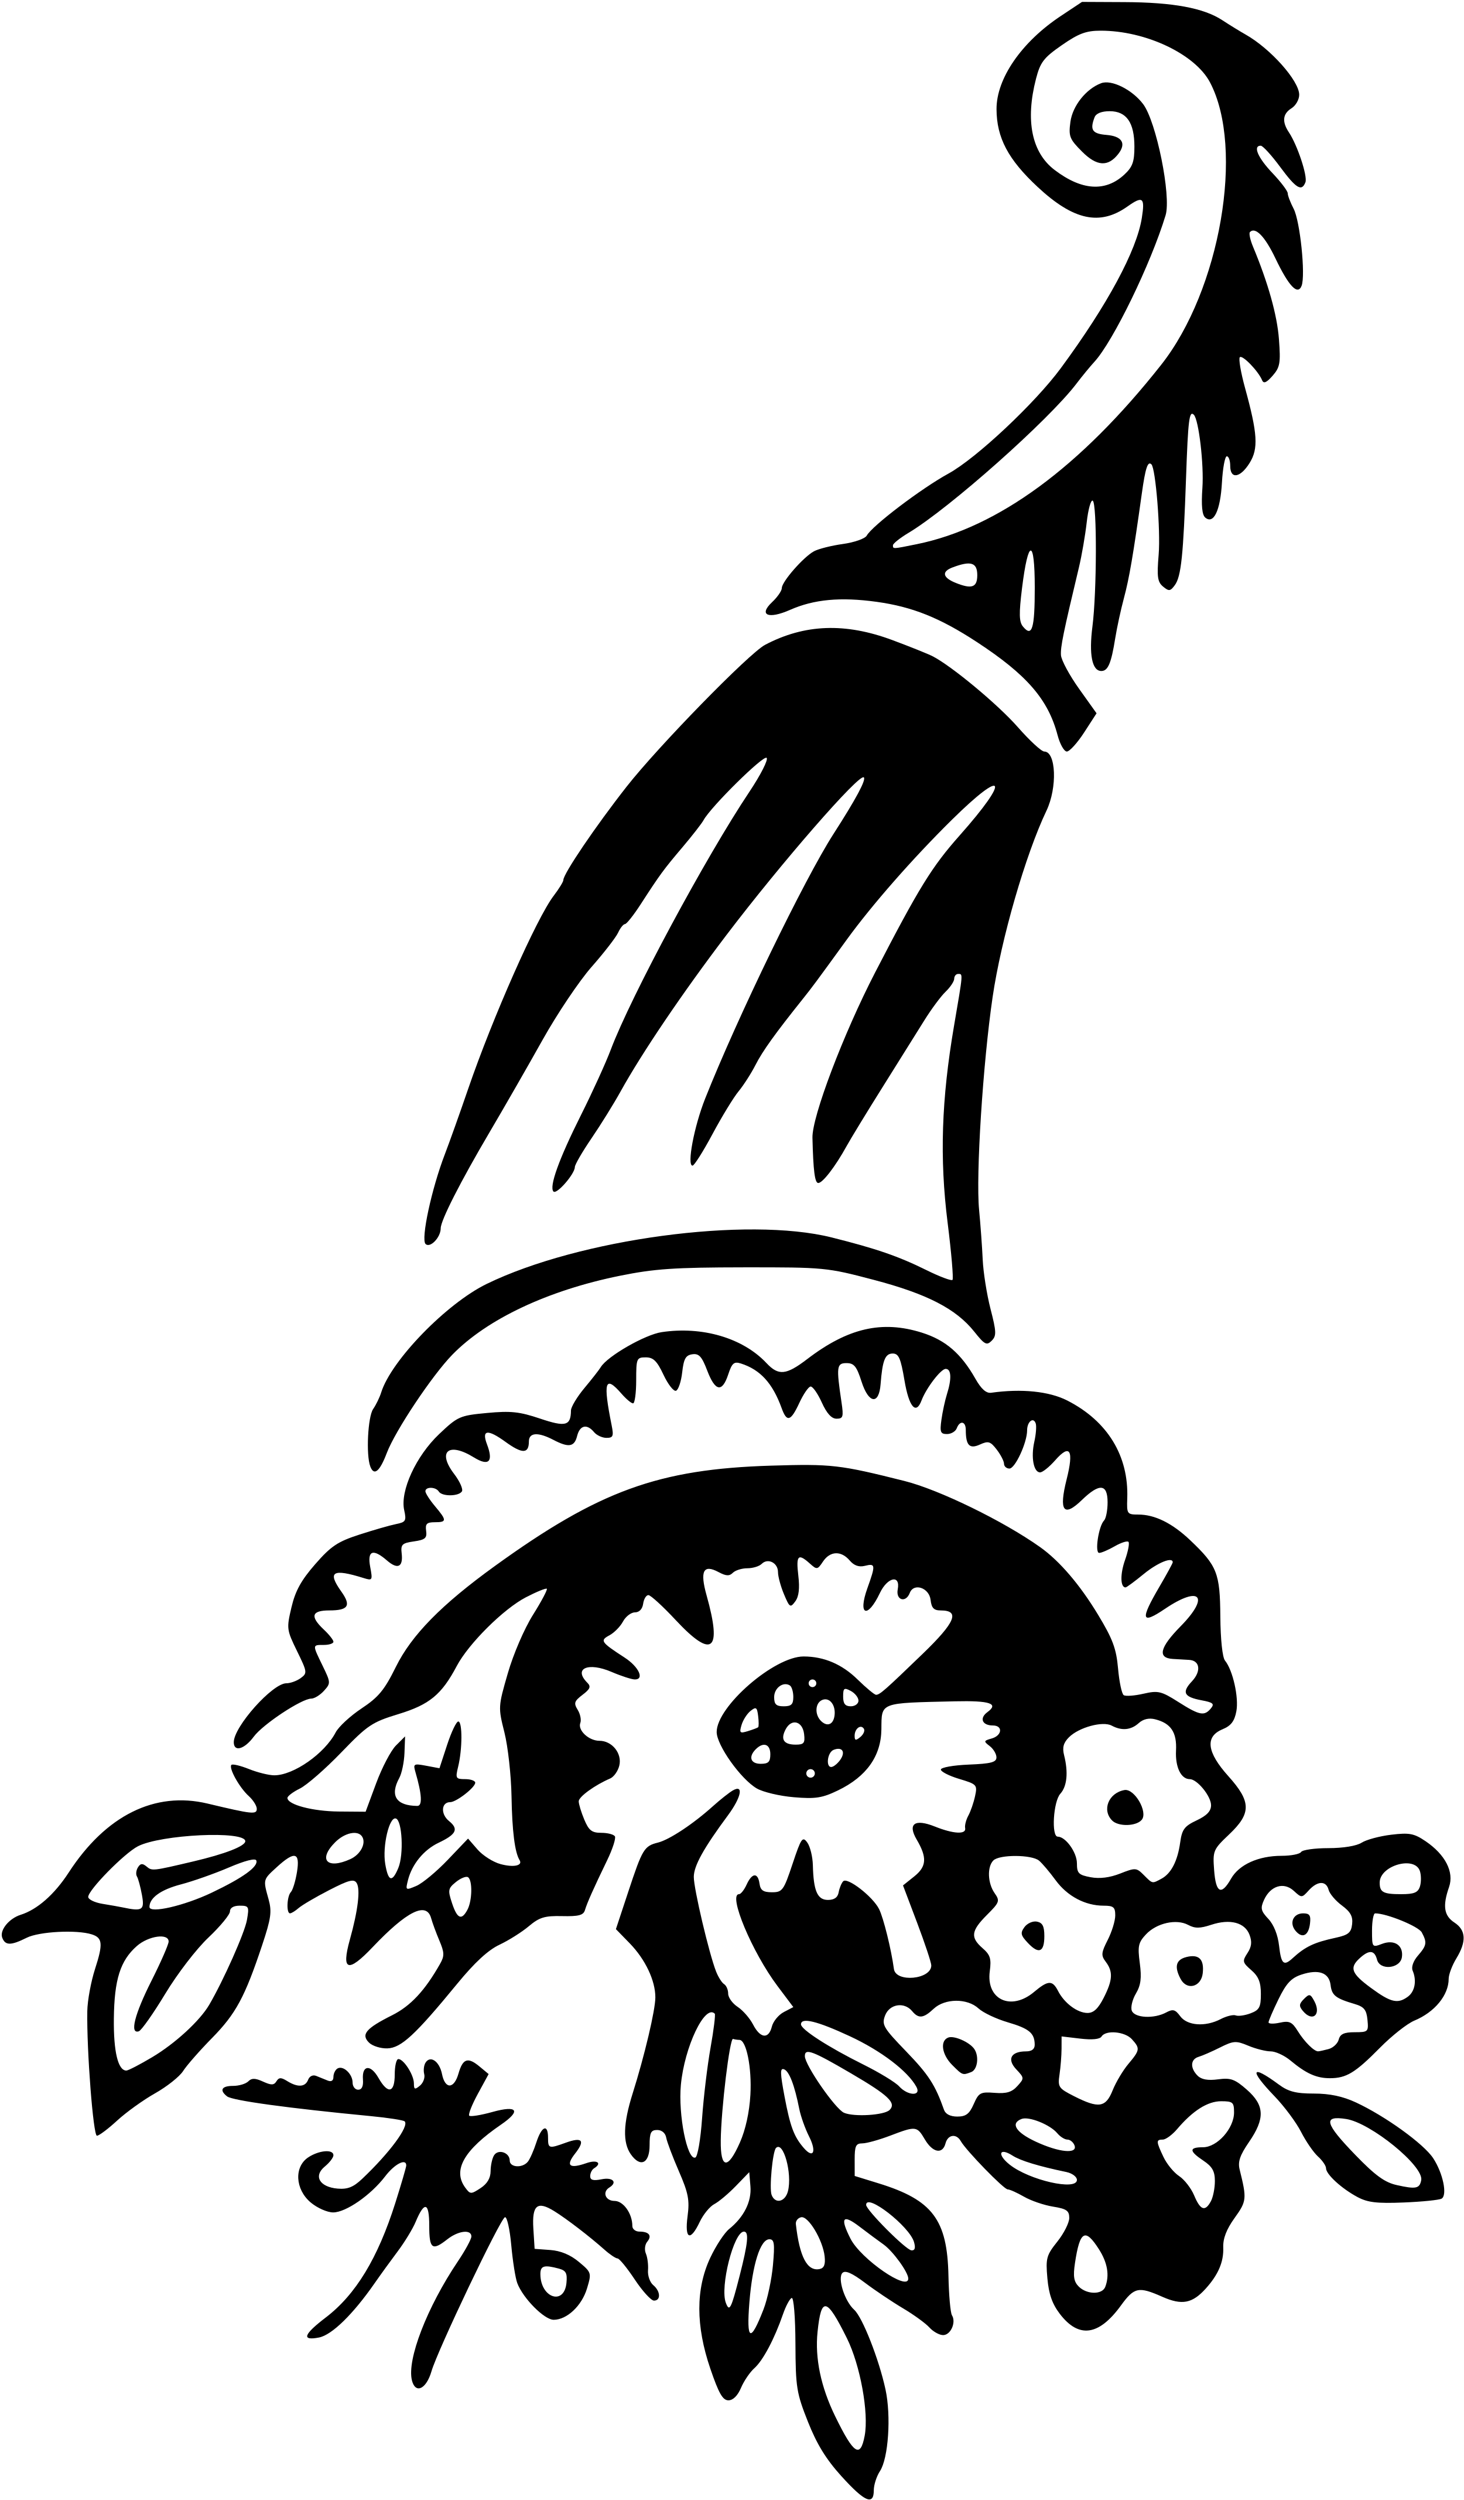 <?xml version="1.0" encoding="UTF-8" standalone="no"?>
<!-- Created with Inkscape (http://www.inkscape.org/) -->

<svg
   xmlns:dc="http://purl.org/dc/elements/1.1/"
   xmlns:cc="http://creativecommons.org/ns#"
   xmlns:rdf="http://www.w3.org/1999/02/22-rdf-syntax-ns#"
   xmlns:svg="http://www.w3.org/2000/svg"
   xmlns="http://www.w3.org/2000/svg"
   xmlns:sodipodi="http://sodipodi.sourceforge.net/DTD/sodipodi-0.dtd"
   xmlns:inkscape="http://www.inkscape.org/namespaces/inkscape"
   id="svg39698"
   version="1.1"
   inkscape:version="0.91 r13725"
   width="358.125"
   height="611.25"
   viewBox="0 0 358.125 611.25"
   sodipodi:docname="FloweryHorn.svg">
  <defs
     id="defs39702" />
  <sodipodi:namedview
     pagecolor="#ffffff"
     bordercolor="#666666"
     borderopacity="1"
     objecttolerance="10"
     gridtolerance="10"
     guidetolerance="10"
     inkscape:pageopacity="0"
     inkscape:pageshadow="2"
     inkscape:window-width="1600"
     inkscape:window-height="837"
     id="namedview39700"
     showgrid="false"
     inkscape:zoom="1.0961145"
     inkscape:cx="179.0625"
     inkscape:cy="305.625"
     inkscape:window-x="-8"
     inkscape:window-y="-8"
     inkscape:window-maximized="1"
     inkscape:current-layer="svg39698" />
  <path
     style="fill:#000000"
     d="m 205.871,605.478 c -3.799,-4.198 -6.044,-7.841 -8.232,-13.359 -2.794,-7.045 -3.012,-8.407 -3.058,-19.071 -0.028,-6.539 -0.421,-11.361 -0.911,-11.197 -0.474,0.158 -1.437,1.95 -2.14,3.984 -2.087,6.034 -4.882,11.3 -6.995,13.183 -1.089,0.97 -2.561,3.136 -3.27,4.811 -0.812,1.92 -1.95,3.047 -3.075,3.047 -1.398,0 -2.359,-1.679 -4.428,-7.734 -3.583,-10.486 -3.589,-19.51 -0.019,-27.115 1.373,-2.925 3.45,-6.089 4.616,-7.031 3.64,-2.942 5.521,-6.707 5.211,-10.434 L 183.281,531.094 180,534.483 c -1.805,1.864 -4.175,3.853 -5.268,4.421 -1.093,0.567 -2.695,2.523 -3.56,4.345 -2.323,4.895 -3.725,4.247 -2.979,-1.377 0.526,-3.966 0.197,-5.667 -2.13,-11.016 -1.514,-3.479 -2.905,-7.169 -3.092,-8.2 -0.205,-1.132 -1.079,-1.875 -2.202,-1.875 -1.546,0 -1.862,0.634 -1.862,3.736 0,4.45 -2.264,5.534 -4.598,2.201 -2.011,-2.871 -1.872,-7.511 0.443,-14.843 2.924,-9.261 5.561,-20.417 5.561,-23.527 0,-4.115 -2.463,-9.302 -6.276,-13.215 l -3.372,-3.461 3.041,-9.196 c 3.447,-10.423 3.869,-11.12 7.258,-11.97 2.795,-0.702 8.602,-4.544 13.411,-8.874 1.805,-1.625 4.02,-3.375 4.922,-3.889 2.676,-1.524 2.038,1.692 -1.204,6.071 -5.991,8.09 -8.371,12.378 -8.377,15.092 -0.007,2.89 3.714,18.674 5.447,23.112 0.534,1.368 1.419,2.764 1.967,3.102 0.547,0.338 0.995,1.385 0.995,2.327 0,0.942 1.046,2.397 2.324,3.235 1.278,0.838 2.977,2.785 3.774,4.327 1.762,3.407 3.805,3.622 4.593,0.484 0.32,-1.276 1.631,-2.87 2.914,-3.542 l 2.331,-1.222 -3.858,-5.13 c -6.225,-8.28 -12.173,-22.474 -9.417,-22.474 0.433,0 1.268,-1.055 1.855,-2.344 1.327,-2.913 2.757,-3.019 3.152,-0.234 0.232,1.637 0.912,2.109 3.034,2.109 2.567,0 2.876,-0.426 5.053,-6.955 2.103,-6.31 2.437,-6.794 3.594,-5.211 0.701,0.959 1.317,3.456 1.369,5.549 0.155,6.299 1.107,8.493 3.686,8.493 1.551,0 2.398,-0.604 2.627,-1.875 0.186,-1.031 0.683,-2.24 1.105,-2.686 1.026,-1.085 7.293,3.778 8.793,6.824 1.08,2.193 2.964,9.811 3.614,14.612 0.46,3.399 9.144,2.579 9.144,-0.863 0,-0.696 -1.556,-5.382 -3.459,-10.414 l -3.459,-9.148 2.756,-2.204 c 3.028,-2.422 3.172,-4.612 0.591,-9.003 -2.278,-3.875 -0.475,-5.159 4.466,-3.182 4.564,1.826 7.715,1.98 7.387,0.361 -0.131,-0.645 0.223,-2.016 0.785,-3.047 0.563,-1.031 1.3,-3.167 1.639,-4.746 0.594,-2.77 0.457,-2.919 -3.873,-4.219 -2.469,-0.741 -4.489,-1.769 -4.489,-2.285 0,-0.516 3.059,-1.061 6.797,-1.213 5.483,-0.222 6.797,-0.565 6.797,-1.772 0,-0.823 -0.738,-2.063 -1.641,-2.756 -1.532,-1.176 -1.501,-1.299 0.469,-1.853 2.582,-0.727 2.806,-3.187 0.29,-3.187 -2.62,0 -3.344,-1.789 -1.323,-3.267 2.861,-2.092 0.616,-2.837 -7.951,-2.639 -18.608,0.43 -17.913,0.166 -17.988,6.843 -0.074,6.552 -3.645,11.575 -10.62,14.939 -3.863,1.863 -5.487,2.113 -10.815,1.666 -3.449,-0.289 -7.52,-1.255 -9.048,-2.146 -3.918,-2.285 -9.81,-10.572 -9.81,-13.798 0,-6.24 14.105,-18.484 21.276,-18.469 4.978,0.01 9.38,1.886 13.192,5.624 2.102,2.06 4.136,3.746 4.52,3.746 0.912,0 2.164,-1.1 11.428,-10.037 7.983,-7.701 9.18,-10.588 4.389,-10.588 -1.683,0 -2.249,-0.589 -2.478,-2.578 -0.342,-2.973 -4.117,-4.238 -5.089,-1.706 -0.971,2.53 -3.457,1.795 -2.947,-0.872 0.703,-3.676 -2.509,-3.016 -4.366,0.898 -3.038,6.402 -5.45,5.495 -3.067,-1.153 2.051,-5.722 2.006,-6.148 -0.581,-5.499 -1.474,0.37 -2.662,-0.044 -3.741,-1.305 -2.095,-2.447 -4.792,-2.339 -6.53,0.263 -1.35,2.02 -1.486,2.04 -3.235,0.469 -2.849,-2.56 -3.388,-1.994 -2.803,2.945 0.374,3.157 0.142,5.128 -0.746,6.328 -1.204,1.629 -1.385,1.514 -2.756,-1.743 -0.807,-1.917 -1.467,-4.356 -1.467,-5.42 0,-2.279 -2.481,-3.52 -4.001,-2 -0.584,0.584 -2.159,1.062 -3.499,1.062 -1.341,0 -2.935,0.498 -3.544,1.106 -0.85,0.85 -1.658,0.811 -3.488,-0.169 -3.734,-1.998 -4.614,-0.274 -2.926,5.734 3.831,13.641 1.375,15.581 -7.576,5.984 C 162.152,392.742 159.153,390 158.612,390 c -0.54,0 -1.117,0.949 -1.282,2.109 -0.186,1.309 -0.952,2.112 -2.02,2.116 -0.946,0.004 -2.258,1.012 -2.916,2.241 -0.658,1.229 -2.149,2.744 -3.314,3.367 -2.377,1.272 -2.112,1.661 3.724,5.45 3.45,2.24 4.9,5.341 2.497,5.341 -0.768,0 -3.333,-0.83 -5.699,-1.844 -5.761,-2.47 -9.409,-0.844 -5.932,2.644 0.938,0.941 0.704,1.531 -1.172,2.958 -2.027,1.542 -2.187,2.037 -1.187,3.662 0.636,1.034 0.928,2.475 0.649,3.202 -0.69,1.799 2.066,4.377 4.678,4.377 3.108,0 5.594,3.126 4.849,6.097 -0.334,1.332 -1.334,2.734 -2.22,3.115 -3.763,1.617 -7.695,4.469 -7.7,5.584 -0.003,0.661 0.605,2.665 1.352,4.453 1.121,2.683 1.849,3.251 4.163,3.251 1.543,0 3.042,0.384 3.333,0.854 0.29,0.469 -0.562,3.106 -1.894,5.859 -3.375,6.978 -4.888,10.372 -5.438,12.201 -0.372,1.238 -1.547,1.545 -5.558,1.451 -4.289,-0.1 -5.571,0.288 -8.175,2.48 -1.699,1.43 -4.924,3.462 -7.166,4.516 -2.783,1.308 -6.066,4.338 -10.34,9.544 -10.313,12.559 -13.716,15.703 -17.101,15.8 -1.64,0.047 -3.659,-0.592 -4.486,-1.419 -1.993,-1.993 -0.735,-3.481 5.641,-6.672 4.55,-2.278 8.037,-6.013 11.77,-12.612 1.073,-1.896 1.045,-2.742 -0.18,-5.632 -0.793,-1.87 -1.706,-4.349 -2.029,-5.51 -1.14,-4.101 -5.925,-1.729 -14.306,7.093 -6.053,6.372 -7.706,5.824 -5.568,-1.843 1.988,-7.128 2.61,-12.305 1.663,-13.83 -0.668,-1.075 -1.902,-0.755 -6.767,1.752 -3.273,1.686 -6.616,3.649 -7.43,4.361 -0.814,0.712 -1.763,1.295 -2.109,1.295 -0.933,0 -0.763,-4.171 0.212,-5.203 0.463,-0.49 1.132,-2.684 1.489,-4.875 0.797,-4.901 -0.544,-5.233 -4.933,-1.225 -3.406,3.111 -3.371,2.975 -2.02,7.841 0.847,3.052 0.62,4.684 -1.566,11.248 -4.221,12.675 -6.439,16.784 -12.24,22.682 -3.043,3.094 -6.232,6.73 -7.087,8.08 -0.855,1.351 -3.935,3.799 -6.845,5.442 -2.91,1.642 -7.097,4.651 -9.304,6.685 -2.207,2.034 -4.43,3.699 -4.939,3.699 -0.904,0 -2.518,-20.871 -2.356,-30.469 0.043,-2.578 0.898,-7.219 1.898,-10.312 1.989,-6.149 1.85,-7.612 -0.803,-8.454 -3.689,-1.171 -12.858,-0.696 -15.904,0.823 -3.886,1.939 -5.252,1.938 -5.997,-0.005 -0.691,-1.801 1.636,-4.697 4.499,-5.598 4.075,-1.283 8.275,-4.977 11.764,-10.345 9.077,-13.968 21.08,-19.926 33.958,-16.855 10.966,2.615 12.045,2.73 12.045,1.278 0,-0.734 -0.887,-2.138 -1.971,-3.119 -2.284,-2.067 -4.961,-6.887 -4.231,-7.618 0.274,-0.274 2.213,0.187 4.307,1.025 2.094,0.838 4.875,1.524 6.179,1.524 4.714,0 12.304,-5.305 15.015,-10.495 0.726,-1.389 3.576,-4.024 6.334,-5.854 4.161,-2.762 5.589,-4.492 8.393,-10.165 3.844,-7.779 11.142,-15.211 24.195,-24.643 25.521,-18.441 40.041,-23.715 67.597,-24.554 14.837,-0.452 16.751,-0.232 32.619,3.748 8.481,2.127 24.214,9.795 33.201,16.181 4.74,3.368 9.71,9.17 14.158,16.527 3.597,5.95 4.46,8.271 4.892,13.161 0.289,3.265 0.911,6.189 1.382,6.497 0.472,0.308 2.637,0.153 4.811,-0.345 3.609,-0.826 4.356,-0.65 8.563,2.018 5.175,3.282 6.337,3.512 7.946,1.572 0.931,-1.122 0.552,-1.458 -2.239,-1.981 -4.375,-0.821 -4.943,-1.932 -2.382,-4.658 2.305,-2.453 1.956,-5.08 -0.694,-5.227 -0.919,-0.051 -2.717,-0.156 -3.997,-0.234 -3.811,-0.233 -3.199,-2.794 1.908,-7.981 7.245,-7.36 4.781,-10.083 -3.85,-4.254 -5.787,3.908 -6.091,2.703 -1.356,-5.377 1.805,-3.079 3.281,-5.787 3.281,-6.017 0,-1.422 -3.674,0.061 -7.092,2.863 -2.202,1.805 -4.205,3.281 -4.449,3.281 -1.286,0 -1.35,-3.238 -0.131,-6.692 0.759,-2.152 1.138,-4.155 0.841,-4.452 -0.297,-0.297 -1.812,0.191 -3.367,1.084 -1.555,0.893 -3.263,1.623 -3.794,1.623 -1.13,0 -0.147,-6.544 1.191,-7.922 0.475,-0.49 0.865,-2.494 0.865,-4.453 0,-4.548 -1.991,-4.726 -6.285,-0.564 -4.477,4.339 -5.687,2.703 -3.734,-5.049 1.807,-7.175 0.831,-8.797 -2.803,-4.657 -1.427,1.627 -3.088,2.957 -3.691,2.957 -1.577,0 -2.27,-3.687 -1.41,-7.5 0.407,-1.805 0.562,-3.811 0.345,-4.459 -0.565,-1.686 -2.11,-0.454 -2.11,1.683 0,3.005 -2.93,9.339 -4.321,9.339 -0.717,0 -1.314,-0.527 -1.325,-1.172 -0.011,-0.645 -0.816,-2.207 -1.788,-3.471 -1.547,-2.014 -2.06,-2.166 -4.119,-1.228 -2.536,1.156 -3.447,0.21 -3.447,-3.581 0,-2.135 -1.447,-2.391 -2.214,-0.392 -0.297,0.773 -1.37,1.406 -2.385,1.406 -1.594,0 -1.779,-0.478 -1.357,-3.516 0.269,-1.934 0.875,-4.739 1.347,-6.234 1.193,-3.779 1.071,-6.189 -0.313,-6.182 -1.181,0.007 -4.757,4.685 -5.908,7.728 -1.362,3.6 -3.073,1.58 -4.17,-4.922 -0.914,-5.421 -1.415,-6.562 -2.879,-6.562 -1.852,0 -2.511,1.667 -2.961,7.492 -0.398,5.148 -2.931,4.792 -4.67,-0.655 -1.183,-3.705 -1.825,-4.493 -3.665,-4.493 -2.418,0 -2.527,0.853 -1.222,9.609 0.524,3.519 0.382,3.984 -1.219,3.984 -1.225,0 -2.397,-1.291 -3.614,-3.984 -0.991,-2.191 -2.223,-3.939 -2.739,-3.884 -0.516,0.055 -1.748,1.848 -2.739,3.984 -2.11,4.55 -3.057,4.836 -4.335,1.306 -2.212,-6.108 -5.233,-9.417 -9.969,-10.92 -1.689,-0.536 -2.18,-0.112 -3.101,2.681 -1.481,4.487 -3.181,4.172 -5.138,-0.954 -1.317,-3.448 -2.019,-4.216 -3.643,-3.984 -1.623,0.231 -2.102,1.088 -2.481,4.433 -0.258,2.28 -0.942,4.301 -1.52,4.491 -0.578,0.19 -1.951,-1.57 -3.052,-3.912 -1.588,-3.378 -2.483,-4.257 -4.34,-4.257 -2.234,0 -2.339,0.253 -2.339,5.625 0,3.094 -0.346,5.625 -0.768,5.625 -0.423,0 -1.685,-1.055 -2.806,-2.344 -4.062,-4.672 -4.582,-3.015 -2.427,7.734 0.527,2.627 0.352,3.047 -1.267,3.047 -1.033,0 -2.403,-0.633 -3.044,-1.406 -1.74,-2.096 -3.472,-1.704 -4.135,0.938 -0.676,2.695 -2.052,2.917 -5.836,0.943 -3.735,-1.948 -5.967,-1.795 -5.967,0.408 0,3.041 -1.612,3.07 -5.705,0.105 -4.421,-3.203 -5.908,-3.001 -4.533,0.614 1.617,4.252 0.423,5.421 -3.232,3.163 -6.18,-3.819 -9.005,-1.439 -4.814,4.056 1.379,1.808 2.235,3.727 1.902,4.265 -0.771,1.247 -4.886,1.277 -5.65,0.041 -0.728,-1.179 -3.281,-1.235 -3.281,-0.072 0,0.476 1.055,2.119 2.344,3.651 2.932,3.484 2.925,3.921 -0.059,3.921 -1.954,0 -2.348,0.394 -2.109,2.109 0.247,1.773 -0.23,2.184 -2.988,2.578 -2.905,0.415 -3.248,0.754 -2.992,2.957 0.387,3.323 -0.983,3.975 -3.593,1.711 -3.439,-2.983 -4.86,-2.44 -4.108,1.569 0.616,3.286 0.551,3.396 -1.598,2.725 -7.615,-2.379 -8.941,-1.576 -5.463,3.308 2.454,3.446 1.718,4.604 -2.927,4.604 -4.368,0 -4.788,1.458 -1.351,4.688 1.289,1.211 2.344,2.55 2.344,2.976 3.8e-5,0.426 -1.055,0.774 -2.344,0.774 -2.839,0 -2.832,-0.118 -0.296,5.101 1.991,4.099 2,4.266 0.323,6.119 -0.948,1.048 -2.342,1.905 -3.097,1.905 -2.345,0 -11.832,6.272 -14.073,9.304 -2.3,3.111 -4.888,3.828 -4.888,1.354 0,-3.799 9.471,-14.408 12.862,-14.408 0.979,0 2.556,-0.568 3.504,-1.262 1.655,-1.21 1.618,-1.481 -0.895,-6.617 -2.541,-5.194 -2.582,-5.516 -1.361,-10.692 0.953,-4.036 2.368,-6.604 5.808,-10.543 3.874,-4.434 5.48,-5.508 10.83,-7.241 3.455,-1.119 7.472,-2.272 8.927,-2.563 2.401,-0.479 2.587,-0.794 2.011,-3.414 -1.032,-4.698 2.891,-13.229 8.547,-18.589 4.577,-4.338 5.041,-4.542 11.72,-5.168 5.808,-0.544 7.944,-0.318 12.956,1.37 6.276,2.114 7.54,1.782 7.575,-1.99 0.008,-0.854 1.495,-3.324 3.305,-5.49 1.81,-2.166 3.603,-4.46 3.984,-5.097 1.588,-2.651 10.795,-7.941 14.891,-8.555 9.963,-1.494 19.877,1.428 25.633,7.554 2.967,3.158 4.812,2.978 9.991,-0.976 9.959,-7.602 18.287,-9.521 28.026,-6.458 5.805,1.826 9.596,5.088 13.107,11.279 1.423,2.509 2.639,3.591 3.845,3.421 7.455,-1.05 14.21,-0.358 18.65,1.91 9.815,5.014 15.019,13.5 14.648,23.885 -0.137,3.845 -0.043,3.984 2.708,3.984 4.038,0 8.284,2.096 12.669,6.254 6.62,6.278 7.312,8.024 7.393,18.66 0.043,5.635 0.509,10.02 1.147,10.801 1.908,2.335 3.404,9.009 2.773,12.371 -0.461,2.456 -1.306,3.555 -3.403,4.423 -4.306,1.784 -3.831,5.588 1.429,11.439 5.633,6.265 5.671,9.075 0.194,14.268 -3.896,3.693 -4.013,3.973 -3.66,8.737 0.417,5.615 1.75,6.278 4.148,2.064 1.958,-3.441 6.696,-5.58 12.358,-5.58 2.306,0 4.454,-0.422 4.773,-0.938 0.319,-0.516 3.312,-0.938 6.651,-0.938 3.643,0 6.902,-0.532 8.148,-1.331 1.142,-0.732 4.397,-1.608 7.233,-1.948 4.456,-0.533 5.595,-0.32 8.387,1.568 4.858,3.286 7.048,7.552 5.765,11.231 -1.608,4.613 -1.246,6.995 1.317,8.674 2.842,1.862 2.989,4.641 0.465,8.781 -1.029,1.688 -1.871,3.931 -1.871,4.984 0,3.985 -3.426,8.152 -8.394,10.21 -1.736,0.719 -5.515,3.697 -8.397,6.617 -6.073,6.153 -8.228,7.464 -12.272,7.464 -3.296,0 -5.795,-1.125 -9.681,-4.358 -1.458,-1.212 -3.621,-2.204 -4.807,-2.204 -1.187,0 -3.643,-0.621 -5.459,-1.38 -3.019,-1.262 -3.611,-1.225 -6.911,0.428 -1.985,0.994 -4.348,2.024 -5.25,2.288 -2.004,0.587 -2.123,2.735 -0.254,4.604 0.949,0.949 2.528,1.234 5.006,0.901 3.102,-0.416 4.11,-0.055 7.051,2.527 4.357,3.825 4.488,7.038 0.524,12.801 -2.223,3.231 -2.762,4.816 -2.287,6.731 1.779,7.178 1.723,7.716 -1.228,11.826 -2.006,2.793 -2.867,5.029 -2.784,7.232 0.131,3.495 -1.204,6.632 -4.27,10.031 -3.304,3.663 -5.827,4.142 -10.63,2.018 -5.826,-2.577 -6.872,-2.357 -10.134,2.135 -5.393,7.427 -10.323,8.095 -14.952,2.027 -1.857,-2.434 -2.689,-4.818 -3.033,-8.684 -0.436,-4.901 -0.24,-5.622 2.438,-8.974 1.602,-2.005 2.912,-4.604 2.912,-5.777 0,-1.783 -0.652,-2.237 -3.984,-2.773 -2.191,-0.352 -5.38,-1.444 -7.085,-2.426 -1.705,-0.982 -3.5,-1.786 -3.989,-1.786 -0.936,0 -10.187,-9.51 -11.472,-11.793 -1.089,-1.934 -3.172,-1.631 -3.741,0.543 -0.716,2.74 -3.127,2.291 -5.034,-0.938 -1.968,-3.331 -2.174,-3.354 -8.533,-0.937 -2.713,1.031 -5.771,1.875 -6.797,1.875 -1.57,0 -1.864,0.629 -1.857,3.984 l 0.008,3.984 5.851,1.804 c 13.189,4.066 16.806,8.859 17.083,22.64 0.094,4.678 0.48,9.006 0.858,9.618 1.072,1.735 -0.317,4.845 -2.164,4.845 -0.917,0 -2.424,-0.837 -3.35,-1.86 -0.926,-1.023 -3.839,-3.138 -6.473,-4.7 -2.635,-1.562 -6.82,-4.37 -9.302,-6.239 -3.14,-2.365 -4.809,-3.1 -5.492,-2.417 -1.27,1.27 0.516,6.9 2.865,9.025 2.03,1.837 6.055,12.076 7.659,19.483 1.407,6.497 0.709,16.813 -1.35,19.955 -0.833,1.271 -1.514,3.381 -1.514,4.688 0,3.804 -2.235,2.841 -7.879,-3.395 z m 5.645,-9.931 c 1.052,-5.573 -1.077,-17.266 -4.342,-23.847 -4.972,-10.02 -6.281,-10.3 -7.186,-1.533 -0.661,6.401 0.807,13.421 4.302,20.587 4.542,9.31 6.169,10.389 7.225,4.793 z m -24.735,-30.93 c 0.953,-2.453 1.988,-7.308 2.299,-10.789 0.475,-5.312 0.335,-6.328 -0.874,-6.328 -2.209,0 -4.152,6.144 -4.893,15.469 -0.75,9.439 0.255,9.916 3.468,1.648 z m -5.846,-8.202 c 2.052,-8.023 2.32,-10.79 1.046,-10.79 -2.48,0 -5.913,13.546 -4.419,17.438 0.882,2.299 1.289,1.497 3.373,-6.649 z m 89.433,2.727 c 1.079,-2.813 0.563,-5.897 -1.54,-9.194 -3.375,-5.29 -4.681,-4.539 -5.868,3.375 -0.488,3.254 -0.281,4.535 0.929,5.745 1.974,1.974 5.734,2.017 6.479,0.074 z m -48.184,-2.033 c -0.007,-1.55 -3.744,-6.701 -6.048,-8.337 -1.348,-0.957 -4.008,-2.931 -5.912,-4.385 -4.104,-3.136 -4.797,-2.175 -2.16,2.994 2.534,4.968 14.136,12.961 14.12,9.729 z m -20.459,-5.424 c -0.442,-4.006 -3.999,-9.936 -5.744,-9.574 -0.797,0.165 -1.381,0.918 -1.297,1.673 0.898,8.04 2.793,11.619 5.82,10.995 1.087,-0.224 1.439,-1.115 1.22,-3.094 z m 21.869,-3.482 c -1.088,-3.86 -11.719,-12.122 -11.719,-9.108 0,1.259 9.71,11.002 11.079,11.115 0.844,0.07 1.047,-0.566 0.64,-2.007 z m 72.623,-10.016 c 0.534,-0.997 0.969,-3.212 0.968,-4.922 -0.002,-2.409 -0.635,-3.531 -2.81,-4.984 C 290.841,525.921 290.818,525 294.292,525 c 3.468,0 7.583,-4.617 7.583,-8.509 0,-2.486 -0.293,-2.741 -3.155,-2.741 -3.302,0 -6.923,2.288 -10.757,6.797 -1.206,1.418 -2.788,2.578 -3.516,2.578 -1.674,0 -1.658,0.418 0.164,4.257 0.818,1.724 2.541,3.824 3.828,4.668 1.288,0.844 2.945,2.978 3.682,4.742 1.518,3.633 2.685,4.03 4.095,1.395 z m -103.464,-2.456 c 1.084,-4.319 -1.137,-12.346 -2.923,-10.561 -0.838,0.838 -1.687,9.899 -1.077,11.489 0.879,2.291 3.334,1.722 3.999,-0.928 z m 70.685,-2.744 c 0,-0.764 -1.16,-1.631 -2.578,-1.928 -6.869,-1.437 -11.207,-2.758 -13.154,-4.006 -3.25,-2.081 -3.865,-0.313 -0.756,2.172 4.788,3.826 16.488,6.496 16.488,3.762 z m -82.434,-9.158 c 1.378,-3.122 2.313,-7.378 2.558,-11.641 0.38,-6.627 -0.986,-13.438 -2.697,-13.438 -0.476,0 -1.171,-0.105 -1.545,-0.234 -0.808,-0.278 -2.919,17.157 -3.008,24.844 -0.081,6.991 1.733,7.172 4.692,0.469 z m -9.257,-5.935 c 0.359,-5.115 1.289,-12.869 2.068,-17.232 0.778,-4.363 1.241,-8.106 1.028,-8.319 -2.405,-2.405 -7.425,8.148 -8.287,17.423 -0.677,7.286 1.533,18.42 3.526,17.761 0.571,-0.189 1.295,-4.383 1.664,-9.634 z m 26.174,4.478 c -0.964,-1.906 -2.046,-4.941 -2.404,-6.746 -1.151,-5.808 -2.451,-9.198 -3.715,-9.683 -1.005,-0.385 -0.983,0.853 0.116,6.673 1.392,7.374 2.31,9.815 4.735,12.597 2.334,2.678 3.144,0.864 1.268,-2.841 z m 64.919,2.16 c -0.297,-0.773 -1.076,-1.406 -1.731,-1.406 -0.655,0 -1.77,-0.698 -2.478,-1.551 -1.745,-2.104 -6.941,-4.183 -8.734,-3.495 -2.797,1.073 -1.424,3.274 3.463,5.549 5.704,2.656 10.321,3.096 9.48,0.904 z m -45.227,-8.644 c 1.713,-1.713 -0.265,-3.592 -9.402,-8.935 -9.492,-5.549 -11.341,-6.238 -11.326,-4.219 0.017,2.188 7.468,12.942 9.594,13.847 2.473,1.052 9.848,0.593 11.134,-0.693 z m 20.578,-1.435 c 1.234,-2.805 1.642,-3.023 5.125,-2.752 2.887,0.225 4.201,-0.166 5.545,-1.65 1.727,-1.908 1.722,-1.988 -0.262,-4.099 -2.33,-2.48 -1.298,-4.39 2.37,-4.39 1.434,0 2.151,-0.55 2.142,-1.641 -0.025,-2.837 -1.347,-3.933 -6.601,-5.475 -2.807,-0.824 -6.019,-2.344 -7.138,-3.378 -2.749,-2.541 -8.239,-2.497 -10.99,0.088 -2.484,2.334 -3.68,2.462 -5.256,0.562 -1.937,-2.333 -5.54,-1.751 -6.613,1.069 -0.865,2.275 -0.446,2.989 5.197,8.833 5.45,5.645 7.074,8.155 9.217,14.239 0.368,1.044 1.55,1.641 3.25,1.641 2.115,0 2.952,-0.635 4.014,-3.047 z m -5.264,-9.567 c -2.545,-2.545 -3.032,-5.915 -0.968,-6.707 1.436,-0.551 5.265,1.139 6.387,2.82 1.208,1.809 0.769,5.03 -0.765,5.619 -2.109,0.809 -2.114,0.808 -4.653,-1.732 z m 39.246,6.205 c 0.791,-1.978 2.525,-4.886 3.852,-6.463 2.842,-3.378 2.901,-3.786 0.862,-6.039 -1.715,-1.895 -6.406,-2.312 -7.426,-0.661 -0.416,0.673 -2.296,0.858 -5.212,0.513 l -4.561,-0.54 -0.01,3.003 c -0.006,1.651 -0.228,4.479 -0.494,6.284 -0.455,3.093 -0.253,3.398 3.526,5.315 6.056,3.072 7.772,2.816 9.463,-1.411 z m -48.003,-0.857 c -2.106,-3.855 -8.635,-8.821 -16.259,-12.366 -8.02,-3.73 -11.973,-4.692 -11.973,-2.913 0,1.253 6.682,5.56 15.181,9.786 3.967,1.972 7.934,4.384 8.817,5.36 2.133,2.357 5.507,2.463 4.234,0.133 z M 37.234,502.978 c 5.619,-3.347 11.651,-8.888 13.948,-12.811 3.498,-5.976 8.668,-17.59 9.22,-20.714 0.584,-3.304 0.478,-3.516 -1.765,-3.516 -1.497,0 -2.386,0.524 -2.386,1.407 0,0.774 -2.366,3.645 -5.257,6.379 -2.964,2.804 -7.575,8.803 -10.572,13.757 -2.923,4.832 -5.831,8.957 -6.462,9.168 -2.28,0.76 -1.063,-4.104 3.086,-12.336 2.313,-4.589 4.205,-8.913 4.205,-9.609 0,-2.099 -4.936,-1.401 -7.78,1.101 -4.049,3.562 -5.51,8.174 -5.62,17.736 -0.093,8.083 1.018,12.709 3.053,12.709 0.461,0 3.309,-1.473 6.33,-3.272 z m 287.758,-1.983 c 1.112,-0.298 2.233,-1.347 2.49,-2.331 0.353,-1.348 1.311,-1.788 3.896,-1.788 3.3,0 3.417,-0.114 3.135,-3.03 -0.237,-2.446 -0.835,-3.19 -3.106,-3.86 -4.698,-1.386 -5.613,-2.104 -5.917,-4.645 -0.363,-3.03 -2.917,-3.944 -7.134,-2.553 -2.493,0.823 -3.702,2.12 -5.61,6.021 -1.338,2.735 -2.433,5.28 -2.433,5.656 0,0.376 1.238,0.412 2.751,0.08 2.329,-0.512 3.002,-0.2 4.388,2.035 1.635,2.636 4.004,4.994 4.994,4.97 0.288,-0.007 1.434,-0.257 2.547,-0.555 z m -6.28,-9.323 c -0.994,-1.197 -0.947,-1.712 0.262,-2.922 1.333,-1.333 1.567,-1.284 2.541,0.535 1.773,3.312 -0.459,5.212 -2.803,2.387 z m -20.108,1.996 c 1.412,-0.733 3.075,-1.137 3.695,-0.899 0.62,0.238 2.255,0.004 3.633,-0.52 2.144,-0.815 2.505,-1.498 2.505,-4.732 0,-2.862 -0.568,-4.274 -2.342,-5.816 -2.168,-1.885 -2.238,-2.195 -0.944,-4.169 1.027,-1.567 1.16,-2.759 0.5,-4.494 -1.14,-2.999 -4.769,-3.942 -9.349,-2.43 -2.764,0.912 -3.99,0.92 -5.64,0.037 -2.891,-1.547 -7.722,-0.472 -10.325,2.299 -1.882,2.003 -2.072,2.885 -1.52,7.046 0.482,3.637 0.258,5.386 -0.952,7.435 -0.871,1.474 -1.322,3.359 -1.003,4.19 0.684,1.784 5.413,2.032 8.387,0.44 1.677,-0.898 2.235,-0.752 3.454,0.903 1.728,2.346 6.139,2.662 9.901,0.711 z m -9.79,-9.799 c -1.615,-3.018 -1.166,-4.729 1.411,-5.376 3.06,-0.768 4.38,0.546 3.989,3.971 -0.384,3.362 -3.868,4.268 -5.4,1.405 z m -18.832,4.606 c 2.217,-4.345 2.334,-6.409 0.501,-8.83 -1.17,-1.545 -1.109,-2.203 0.499,-5.353 1.008,-1.975 1.832,-4.663 1.832,-5.973 0,-2.026 -0.424,-2.381 -2.843,-2.381 -4.51,0 -8.881,-2.318 -11.746,-6.229 -1.457,-1.988 -3.28,-4.142 -4.053,-4.787 -1.791,-1.494 -9.691,-1.527 -11.171,-0.047 -1.557,1.557 -1.408,5.554 0.3,7.992 1.337,1.909 1.222,2.237 -1.875,5.334 -3.885,3.885 -4.094,5.496 -1.056,8.138 1.87,1.626 2.161,2.564 1.749,5.64 -0.93,6.936 5.201,9.795 10.837,5.053 3.434,-2.889 4.492,-2.931 5.873,-0.234 1.514,2.957 4.703,5.345 7.17,5.37 1.501,0.015 2.624,-1.025 3.984,-3.692 z M 251.432,475.038 c -1.759,-1.872 -1.877,-2.427 -0.822,-3.87 0.677,-0.926 2.048,-1.527 3.045,-1.335 1.369,0.264 1.813,1.131 1.813,3.539 0,3.955 -1.359,4.516 -4.036,1.666 z m 92.962,13.147 c 1.719,-1.257 2.21,-3.931 1.169,-6.365 -0.37,-0.864 0.154,-2.36 1.281,-3.659 2.169,-2.501 2.286,-3.2 0.953,-5.691 -0.79,-1.475 -8.581,-4.657 -11.404,-4.657 -0.422,0 -0.767,1.888 -0.767,4.196 0,4.14 0.033,4.183 2.458,3.261 3.008,-1.144 5.264,0.364 4.853,3.243 -0.404,2.827 -5.374,3.333 -6.084,0.62 -0.614,-2.347 -1.907,-2.468 -4.2,-0.392 -2.625,2.376 -2.104,3.769 2.739,7.322 4.841,3.552 6.512,3.946 9.003,2.124 z m -28.25,-9.357 c 3.141,-2.879 5.267,-3.894 10.574,-5.046 3.119,-0.677 3.799,-1.236 4.04,-3.323 0.218,-1.886 -0.403,-3.021 -2.5,-4.571 -1.534,-1.134 -2.996,-2.853 -3.249,-3.819 -0.6,-2.293 -2.724,-2.235 -4.867,0.133 -1.684,1.861 -1.74,1.862 -3.661,0.101 -2.438,-2.236 -5.695,-1.246 -7.269,2.211 -0.934,2.05 -0.788,2.696 1.054,4.657 1.328,1.413 2.321,3.897 2.62,6.553 0.504,4.467 1.125,5.06 3.258,3.105 z m 0.766,-6.754 c -1.589,-1.914 -0.558,-4.262 1.872,-4.262 1.581,0 1.908,0.492 1.67,2.506 -0.352,2.973 -1.896,3.739 -3.542,1.756 z m -202.569,-5.138 c 1.192,-2.227 1.275,-7.263 0.131,-7.97 -0.462,-0.285 -1.785,0.247 -2.941,1.182 -1.927,1.561 -2.007,1.986 -0.962,5.151 1.274,3.86 2.336,4.321 3.773,1.637 z m -79.625,-3.65 c -0.361,-1.973 -0.909,-3.997 -1.219,-4.498 -0.309,-0.5 -0.201,-1.496 0.242,-2.211 0.613,-0.992 1.112,-1.046 2.096,-0.229 1.374,1.14 1.402,1.137 11.507,-1.243 C 55.09,453.283 60,451.369 60,450.175 c 0,-2.636 -20.665,-1.657 -26.277,1.245 -3.337,1.725 -12.114,10.664 -12.142,12.365 -0.01,0.621 1.564,1.388 3.497,1.703 1.934,0.316 4.148,0.708 4.922,0.871 4.868,1.03 5.404,0.681 4.717,-3.073 z m 17.112,-0.545 c 7.622,-3.631 11.402,-6.361 10.873,-7.852 -0.222,-0.626 -2.785,0.029 -6.749,1.725 -3.515,1.504 -8.784,3.359 -11.709,4.123 -4.888,1.276 -7.681,3.279 -7.681,5.506 0,1.677 8.478,-0.268 15.267,-3.502 z M 347.344,461.25 c 0.327,-1.031 0.327,-2.719 0,-3.75 -1.221,-3.848 -9.844,-1.394 -9.844,2.802 0,2.36 0.862,2.823 5.249,2.823 3.176,0 4.122,-0.386 4.594,-1.875 z m -237.83,-6.5 4.982,-5.219 2.31,2.661 c 1.27,1.464 3.78,3.067 5.577,3.563 3.221,0.889 5.562,0.41 4.713,-0.964 -1.164,-1.883 -1.816,-7.044 -1.967,-15.573 -0.092,-5.156 -0.871,-12.183 -1.732,-15.615 -1.549,-6.175 -1.54,-6.325 0.834,-14.517 1.367,-4.718 4.014,-10.854 6.155,-14.268 2.066,-3.295 3.587,-6.159 3.38,-6.366 -0.207,-0.207 -2.514,0.734 -5.128,2.09 -5.465,2.835 -14.01,11.327 -16.91,16.804 -3.696,6.98 -6.663,9.428 -14.228,11.738 -6.516,1.99 -7.546,2.681 -14.062,9.43 -3.867,4.006 -8.402,7.958 -10.078,8.783 -1.676,0.825 -3.047,1.86 -3.047,2.299 0,1.637 6.163,3.268 12.54,3.319 l 6.584,0.052 2.586,-6.971 c 1.423,-3.834 3.595,-7.98 4.829,-9.213 l 2.242,-2.242 -0.151,4.057 c -0.083,2.231 -0.653,4.978 -1.265,6.104 -2.362,4.341 -0.785,6.794 4.399,6.846 1.295,0.013 1.144,-2.777 -0.447,-8.257 -0.595,-2.05 -0.444,-2.14 2.62,-1.565 l 3.252,0.61 1.885,-5.748 c 1.037,-3.161 2.267,-5.72 2.734,-5.686 1.02,0.074 0.991,6.798 -0.047,11.05 -0.697,2.853 -0.587,3.047 1.717,3.047 1.354,0 2.461,0.391 2.461,0.869 0,1.159 -4.628,4.756 -6.12,4.756 -2.204,0 -2.391,2.921 -0.296,4.618 2.426,1.964 1.81,3.248 -2.549,5.316 -3.615,1.715 -6.513,5.252 -7.488,9.137 -0.628,2.501 -0.587,2.528 2.047,1.412 1.478,-0.626 4.929,-3.487 7.669,-6.358 z m 174.589,4.604 c 2.387,-1.278 3.963,-4.321 4.596,-8.878 0.444,-3.196 1.034,-3.985 4.036,-5.398 2.48,-1.167 3.516,-2.256 3.516,-3.696 0,-2.223 -3.392,-6.381 -5.205,-6.381 -2.152,0 -3.576,-2.957 -3.366,-6.995 0.231,-4.46 -1.253,-6.674 -5.126,-7.646 -1.499,-0.376 -2.908,-0.046 -3.993,0.936 -1.902,1.721 -4.158,1.932 -6.613,0.618 -2.19,-1.172 -8.029,0.419 -10.46,2.849 -1.346,1.346 -1.66,2.5 -1.189,4.375 1.06,4.221 0.728,7.615 -0.923,9.439 -1.718,1.898 -2.23,10.485 -0.625,10.485 1.924,0 4.688,3.845 4.688,6.52 0,2.434 0.406,2.846 3.346,3.398 2.209,0.414 4.668,0.109 7.235,-0.9 3.723,-1.463 3.968,-1.448 5.768,0.352 2.192,2.192 2.011,2.154 4.316,0.921 z M 272.062,445.125 c -2.564,-2.564 -0.885,-6.75 2.991,-7.458 2.438,-0.445 5.826,5.364 4.242,7.273 -1.332,1.605 -5.7,1.717 -7.233,0.185 z M 97.443,456.7 c 1.355,-3.271 0.947,-11.571 -0.594,-12.078 -1.621,-0.533 -3.343,6.787 -2.613,11.109 0.731,4.327 1.695,4.619 3.207,0.969 z m -11.724,-2.154 c 2.463,-1.122 3.891,-3.837 2.88,-5.474 -1.032,-1.671 -4.243,-1.012 -6.61,1.355 -4.255,4.255 -2.009,6.734 3.73,4.119 z m 113.45,-21.5 c -0.302,-0.488 -0.948,-0.641 -1.437,-0.339 -0.488,0.302 -0.641,0.948 -0.339,1.437 0.302,0.488 0.948,0.641 1.437,0.339 0.488,-0.302 0.641,-0.948 0.339,-1.437 z m 6.512,-2.978 c 1.166,-1.849 0.267,-3.012 -1.734,-2.244 -1.674,0.642 -2.008,4.707 -0.342,4.152 0.608,-0.203 1.542,-1.061 2.076,-1.908 z m -17.244,-1.161 c 0,-2.497 -1.702,-3.079 -3.562,-1.219 -1.86,1.86 -1.278,3.562 1.219,3.562 1.875,0 2.344,-0.469 2.344,-2.344 z m 8.265,-4.914 c -0.366,-3.174 -3.058,-3.903 -4.495,-1.217 -1.341,2.506 -0.515,3.787 2.441,3.787 2.01,0 2.308,-0.373 2.054,-2.57 z m 14.628,-1.301 c -0.74,-1.197 -2.269,-0.052 -2.269,1.698 0,1.192 0.261,1.249 1.396,0.307 0.768,-0.637 1.16,-1.539 0.873,-2.005 z m -25.87,-0.378 c 0.168,-0.147 0.168,-1.382 0,-2.746 -0.266,-2.161 -0.504,-2.322 -1.851,-1.258 -0.85,0.672 -1.841,2.213 -2.202,3.424 -0.589,1.976 -0.431,2.133 1.546,1.524 1.211,-0.373 2.339,-0.798 2.507,-0.944 z m 18.685,-2.855 c 0.338,-2.544 -1.185,-4.523 -2.958,-3.843 -1.773,0.68 -1.975,3.536 -0.364,5.146 1.513,1.513 3.026,0.919 3.322,-1.304 z m -10.084,-4.559 c 0,-1.259 -0.384,-2.526 -0.853,-2.816 -1.634,-1.01 -3.835,0.632 -3.835,2.861 0,1.768 0.497,2.243 2.344,2.243 1.86,0 2.344,-0.472 2.344,-2.288 z M 210,415.814 c 0,-0.755 -0.844,-1.825 -1.875,-2.377 -1.646,-0.881 -1.875,-0.713 -1.875,1.373 0,1.752 0.493,2.377 1.875,2.377 1.031,0 1.875,-0.618 1.875,-1.373 z m -10.312,-4.252 c 0,-0.516 -0.422,-0.938 -0.938,-0.938 -0.516,0 -0.938,0.422 -0.938,0.938 0,0.516 0.422,0.938 0.938,0.938 0.516,0 0.938,-0.422 0.938,-0.938 z m -98.923,170.424 c -1.265,-5.041 3.697,-17.88 11.238,-29.078 1.82,-2.703 3.31,-5.448 3.31,-6.099 0,-1.794 -3.2,-1.418 -5.881,0.691 -3.717,2.924 -4.432,2.386 -4.432,-3.337 0,-5.76 -1.173,-6.073 -3.338,-0.89 -0.7,1.675 -2.661,4.894 -4.357,7.154 -1.697,2.26 -4.257,5.796 -5.69,7.857 -5.264,7.572 -10.441,12.621 -13.567,13.231 -4.354,0.849 -3.826,-0.719 1.646,-4.893 7.324,-5.586 12.745,-14.512 17.015,-28.02 1.467,-4.64 2.667,-8.755 2.667,-9.145 0,-1.832 -2.846,-0.372 -5.142,2.638 -3.513,4.606 -9.616,8.842 -12.74,8.842 -1.43,0 -3.898,-1.092 -5.484,-2.427 -3.823,-3.217 -4.109,-8.742 -0.574,-11.059 2.639,-1.729 6.127,-2.01 6.127,-0.492 0,0.562 -0.949,1.801 -2.109,2.754 -2.843,2.335 -1.278,5.026 3.142,5.401 2.44,0.207 3.845,-0.353 5.999,-2.391 6.702,-6.34 11.549,-12.893 10.393,-14.049 -0.297,-0.297 -4.023,-0.875 -8.279,-1.284 C 70.305,515.428 56.849,513.58 55.547,512.562 53.616,511.051 54.212,510 57,510 c 1.444,0 3.12,-0.495 3.725,-1.1 0.841,-0.841 1.692,-0.83 3.618,0.048 2.021,0.921 2.669,0.906 3.278,-0.072 0.612,-0.983 1.127,-0.992 2.65,-0.048 2.569,1.592 4.413,1.472 5.105,-0.332 0.337,-0.878 1.159,-1.268 1.975,-0.938 0.769,0.311 2.031,0.822 2.805,1.135 0.889,0.36 1.406,0.036 1.406,-0.882 0,-0.798 0.44,-1.723 0.979,-2.056 1.371,-0.847 3.709,1.31 3.709,3.421 0,0.968 0.613,1.76 1.362,1.76 0.897,0 1.297,-0.85 1.172,-2.492 -0.272,-3.563 1.866,-3.791 3.793,-0.405 2.315,4.067 3.985,3.709 3.985,-0.854 0,-2.062 0.398,-3.75 0.884,-3.75 1.31,0 3.803,3.899 3.803,5.948 0,1.512 0.222,1.597 1.471,0.56 0.809,-0.672 1.283,-1.942 1.052,-2.824 -0.23,-0.881 -0.091,-2.132 0.309,-2.78 1.174,-1.899 3.416,-0.366 4.042,2.765 0.751,3.754 2.932,3.71 4.02,-0.08 1.07,-3.73 2.281,-4.151 5.136,-1.784 l 2.251,1.866 -2.634,4.828 c -1.449,2.655 -2.399,5.063 -2.111,5.351 0.288,0.288 2.844,-0.123 5.681,-0.913 6.128,-1.706 7.079,-0.317 2.111,3.084 -9.079,6.215 -11.891,11.141 -8.786,15.389 1.232,1.685 1.407,1.692 3.75,0.158 1.648,-1.08 2.462,-2.453 2.472,-4.167 0.008,-1.406 0.387,-3.145 0.843,-3.865 1.024,-1.617 3.83,-0.68 3.83,1.279 0,1.725 3.143,1.912 4.451,0.264 0.512,-0.645 1.44,-2.754 2.062,-4.688 1.291,-4.01 2.862,-4.653 2.862,-1.172 0,2.687 0.181,2.738 4.363,1.226 4.025,-1.456 4.782,-0.547 2.239,2.686 -2.34,2.974 -1.38,3.769 2.793,2.315 2.615,-0.911 3.929,-0.009 1.855,1.273 -0.516,0.319 -0.938,1.177 -0.938,1.907 0,0.975 0.747,1.178 2.812,0.765 2.73,-0.546 3.931,0.745 1.875,2.016 -1.794,1.109 -0.963,3.281 1.256,3.281 2.17,0 4.369,3.089 4.369,6.138 0,0.749 0.773,1.362 1.719,1.362 2.375,0 3.148,0.999 1.918,2.48 -0.575,0.692 -0.72,1.981 -0.326,2.899 0.39,0.909 0.623,2.741 0.52,4.071 -0.104,1.33 0.469,2.964 1.272,3.63 1.799,1.493 1.912,3.795 0.187,3.795 -0.7,0 -2.814,-2.32 -4.697,-5.156 -1.883,-2.836 -3.78,-5.156 -4.215,-5.156 -0.435,0 -1.857,-0.949 -3.161,-2.109 -3.618,-3.221 -9.247,-7.543 -12.282,-9.431 -4.199,-2.612 -5.514,-1.521 -5.15,4.274 l 0.309,4.923 3.841,0.281 c 2.541,0.186 4.907,1.171 6.987,2.907 3.092,2.582 3.126,2.691 1.995,6.465 -1.276,4.26 -4.918,7.69 -8.166,7.69 -2.279,0 -7.482,-5.238 -8.896,-8.956 -0.457,-1.202 -1.121,-5.389 -1.476,-9.305 -0.355,-3.916 -1.05,-6.985 -1.545,-6.82 -1.141,0.38 -16.482,32.535 -17.964,37.652 -1.278,4.415 -3.936,5.65 -4.794,2.228 z m 37.801,-23.817 c 0.232,-2.382 -0.116,-3.032 -1.875,-3.503 -3.594,-0.963 -4.503,-0.693 -4.503,1.333 0,5.823 5.83,7.807 6.378,2.17 z m 193.443,-21.024 c -3.875,-2.087 -7.634,-5.537 -7.634,-7.008 0,-0.604 -0.889,-1.901 -1.976,-2.883 -1.087,-0.982 -2.946,-3.684 -4.131,-6.005 -1.185,-2.32 -4.093,-6.23 -6.461,-8.688 -6.314,-6.554 -5.821,-7.949 1.022,-2.892 2.349,1.736 4.176,2.205 8.579,2.205 3.867,0 7.034,0.667 10.258,2.161 7.153,3.314 16.619,10.141 18.919,13.644 2.388,3.638 3.512,8.99 2.074,9.879 -0.542,0.335 -4.702,0.761 -9.244,0.946 -6.634,0.27 -8.876,0.003 -11.405,-1.359 z m 15.651,-4.09 c 0.666,-3.437 -12.332,-14.026 -18.363,-14.961 -5.755,-0.892 -5.254,1.042 2.287,8.827 4.828,4.985 7.148,6.671 10.078,7.327 4.705,1.053 5.597,0.875 5.998,-1.194 z M 90.584,358.557 c -1.072,-2.792 -0.607,-12.169 0.696,-14.051 0.704,-1.017 1.589,-2.838 1.966,-4.047 2.445,-7.832 16,-21.77 25.816,-26.546 22.607,-11 63.701,-16.534 84.375,-11.361 10.916,2.731 16.329,4.597 23.201,7.995 3.221,1.593 6.084,2.669 6.361,2.392 0.277,-0.277 -0.259,-6.571 -1.191,-13.987 -1.982,-15.76 -1.512,-30.135 1.574,-48.17 2.24,-13.089 2.206,-12.656 0.993,-12.656 -0.516,0 -0.945,0.527 -0.954,1.172 -0.009,0.645 -0.958,2.074 -2.109,3.176 -1.151,1.102 -3.499,4.266 -5.218,7.031 -1.719,2.765 -6.282,10.056 -10.14,16.201 -3.858,6.145 -7.848,12.685 -8.866,14.531 -2.742,4.974 -5.868,9.036 -6.932,9.008 -0.838,-0.022 -1.213,-2.962 -1.414,-11.064 -0.127,-5.119 7.583,-25.436 15.348,-40.445 10.732,-20.744 13.856,-25.805 20.66,-33.469 12.462,-14.036 11.164,-16.705 -1.875,-3.855 -9.548,9.41 -19.561,20.815 -25.688,29.259 -7.61,10.488 -8.512,11.705 -10.787,14.548 -6.793,8.492 -9.848,12.75 -11.575,16.135 -1.058,2.074 -2.928,4.987 -4.155,6.474 -1.227,1.487 -4.095,6.183 -6.373,10.437 -2.278,4.253 -4.477,7.734 -4.886,7.734 -1.435,0.002 0.367,-9.556 3.099,-16.432 7.869,-19.81 24.287,-53.644 31.375,-64.661 5.514,-8.569 8.024,-13.247 7.428,-13.842 -1.062,-1.062 -20.156,20.844 -33.658,38.615 -10.682,14.06 -20.597,28.706 -25.846,38.178 -1.672,3.018 -4.873,8.173 -7.113,11.455 -2.24,3.283 -4.075,6.447 -4.077,7.031 -0.007,1.678 -4.437,6.765 -5.218,5.991 -1.132,-1.122 1.315,-7.928 6.742,-18.749 2.783,-5.549 6.053,-12.725 7.268,-15.947 4.891,-12.976 23.212,-47.045 33.895,-63.028 2.763,-4.134 4.667,-7.878 4.23,-8.318 -0.754,-0.759 -13.623,11.936 -15.41,15.201 -0.463,0.846 -2.783,3.828 -5.156,6.627 -4.66,5.497 -5.506,6.651 -10.255,13.986 -1.72,2.657 -3.445,4.831 -3.834,4.831 -0.389,0 -1.147,0.949 -1.685,2.109 -0.538,1.16 -3.453,4.921 -6.479,8.358 -3.025,3.437 -8.412,11.453 -11.971,17.812 -3.559,6.36 -9.407,16.543 -12.996,22.63 -7.104,12.049 -11.94,21.548 -11.94,23.456 0,2.252 -2.595,4.942 -3.709,3.846 -1.184,-1.165 1.472,-13.497 4.73,-21.963 1.091,-2.836 3.651,-10.008 5.687,-15.938 6.016,-17.516 16.755,-41.763 20.913,-47.214 1.309,-1.716 2.379,-3.456 2.379,-3.867 0,-1.525 7.871,-13.137 15.474,-22.829 7.726,-9.848 29.97,-32.622 33.867,-34.673 9.684,-5.097 19.613,-5.463 31.185,-1.148 4.329,1.614 8.758,3.394 9.844,3.956 4.702,2.433 15.98,11.818 20.802,17.31 2.88,3.281 5.789,5.965 6.463,5.965 2.903,0 3.236,8.835 0.544,14.47 -5.102,10.679 -11.097,31.409 -13.168,45.53 -2.382,16.244 -4.125,43.589 -3.315,52.031 0.346,3.609 0.745,9.094 0.886,12.188 0.141,3.094 1,8.517 1.909,12.051 1.453,5.65 1.486,6.592 0.276,7.803 -1.21,1.21 -1.721,0.944 -4.229,-2.207 -4.459,-5.602 -11.535,-9.251 -24.6,-12.688 -11.524,-3.032 -12.054,-3.082 -31.875,-3.061 -16.928,0.018 -21.77,0.349 -30.234,2.062 -17.592,3.561 -32.473,10.567 -40.99,19.299 -4.936,5.06 -13.964,18.593 -16.024,24.018 -1.735,4.571 -3.124,5.709 -4.043,3.312 z M 258.71,179.766 c -2.314,-8.779 -7.534,-14.798 -19.783,-22.813 -9.031,-5.909 -15.759,-8.603 -24.496,-9.807 -8.839,-1.218 -15.323,-0.614 -21.17,1.969 -5.334,2.357 -7.78,1.291 -4.376,-1.907 1.301,-1.223 2.366,-2.768 2.366,-3.433 0,-1.55 5.276,-7.58 7.863,-8.987 1.089,-0.592 4.27,-1.394 7.067,-1.781 2.797,-0.387 5.423,-1.306 5.836,-2.043 1.367,-2.442 13.353,-11.536 20.016,-15.186 6.784,-3.716 21.176,-17.217 27.481,-25.78 11.388,-15.465 18.54,-28.728 19.804,-36.722 0.794,-5.023 0.246,-5.45 -3.547,-2.769 -6.738,4.761 -13.182,3.355 -21.932,-4.786 -7.228,-6.725 -10.037,-12.032 -10.067,-19.018 -0.033,-7.495 6.109,-16.407 15.688,-22.768 l 5.222,-3.468 10.394,0.049 c 11.914,0.056 19.377,1.437 23.934,4.427 1.749,1.148 4.303,2.719 5.676,3.493 6.092,3.431 13.128,11.33 13.128,14.737 0,1.167 -0.844,2.649 -1.875,3.293 -2.175,1.358 -2.384,3.29 -0.64,5.902 2.072,3.101 4.6,10.731 4.039,12.191 -0.911,2.374 -2.283,1.539 -6.212,-3.78 -2.095,-2.836 -4.218,-5.156 -4.717,-5.156 -1.971,0 -0.725,2.926 2.842,6.676 2.062,2.168 3.753,4.401 3.756,4.961 0.003,0.561 0.656,2.266 1.45,3.79 1.569,3.01 2.937,16.231 1.946,18.814 -0.939,2.447 -3.144,0.136 -6.426,-6.735 -2.544,-5.326 -4.877,-7.73 -6.209,-6.398 -0.29,0.29 0.039,1.882 0.73,3.538 3.703,8.873 5.917,16.762 6.359,22.656 0.439,5.856 0.263,6.871 -1.553,8.949 -1.47,1.681 -2.192,1.995 -2.556,1.109 -0.92,-2.238 -4.825,-6.277 -5.458,-5.646 -0.342,0.341 0.23,3.716 1.271,7.5 3.085,11.221 3.306,14.852 1.117,18.365 -2.291,3.676 -4.739,4.039 -4.739,0.703 0,-1.289 -0.374,-2.344 -0.832,-2.344 -0.457,0 -0.996,2.901 -1.196,6.448 -0.385,6.805 -2.021,10.25 -4.064,8.554 -0.794,-0.659 -1.017,-2.936 -0.713,-7.277 0.398,-5.68 -0.891,-16.67 -2.097,-17.877 -1.117,-1.117 -1.41,1.249 -1.902,15.373 -0.666,19.085 -1.196,24.166 -2.742,26.28 -1.101,1.506 -1.445,1.549 -2.876,0.361 -1.364,-1.132 -1.538,-2.392 -1.082,-7.834 0.488,-5.827 -0.73,-21.012 -1.769,-22.052 -0.891,-0.891 -1.476,0.873 -2.342,7.054 -2.127,15.193 -3.087,20.803 -4.39,25.658 -0.761,2.836 -1.72,7.266 -2.132,9.844 -0.975,6.108 -1.767,7.969 -3.392,7.969 -2.258,0 -3.061,-4.015 -2.177,-10.881 1.08,-8.386 1.134,-30.11 0.075,-30.764 -0.45,-0.278 -1.114,2.103 -1.474,5.291 -0.361,3.188 -1.215,8.137 -1.899,10.997 -3.844,16.08 -4.537,19.468 -4.4,21.486 0.084,1.223 2.077,4.921 4.429,8.218 l 4.277,5.994 -3.028,4.673 c -1.665,2.57 -3.574,4.673 -4.24,4.673 -0.667,0 -1.685,-1.793 -2.262,-3.984 z m -5.585,-36.102 c 0,-12.124 -1.603,-12.068 -3.112,0.109 -0.78,6.299 -0.732,8.265 0.232,9.427 2.229,2.686 2.88,0.529 2.88,-9.536 z M 239.062,140.625 c 0,-3.104 -1.58,-3.591 -6.089,-1.877 -2.687,1.022 -2.379,2.478 0.794,3.758 3.957,1.597 5.295,1.122 5.295,-1.881 z m -14.812,-7.571 c 19.855,-4.029 40.016,-18.814 59.792,-43.852 C 298.48,70.926 304.479,36.284 296.001,20.156 292.355,13.219 280.26,7.498 269.251,7.502 c -3.571,0.001 -5.375,0.673 -9.509,3.541 -4.43,3.074 -5.261,4.153 -6.31,8.202 -2.647,10.211 -1.061,18.03 4.519,22.287 6.638,5.063 12.446,5.453 17.091,1.149 1.998,-1.852 2.458,-3.125 2.458,-6.802 0,-5.916 -1.93,-8.691 -6.047,-8.691 -1.987,0 -3.335,0.541 -3.697,1.483 -1.195,3.114 -0.572,4.029 2.939,4.32 3.811,0.316 4.883,2.074 2.847,4.668 -2.51,3.199 -5.241,3.019 -8.842,-0.582 -3.07,-3.07 -3.33,-3.732 -2.856,-7.271 0.525,-3.917 3.808,-8.053 7.504,-9.456 2.537,-0.963 7.596,1.546 10.283,5.099 3.227,4.267 6.915,22.495 5.499,27.176 -3.567,11.788 -12.826,30.839 -17.419,35.84 -1.062,1.157 -3.036,3.558 -4.386,5.335 -6.73,8.862 -31.067,30.479 -41.056,36.468 -2.108,1.264 -3.833,2.635 -3.833,3.047 0,0.941 -0.129,0.947 5.813,-0.259 z"
     id="path39708"
     inkscape:connector-curvature="0" />
</svg>
